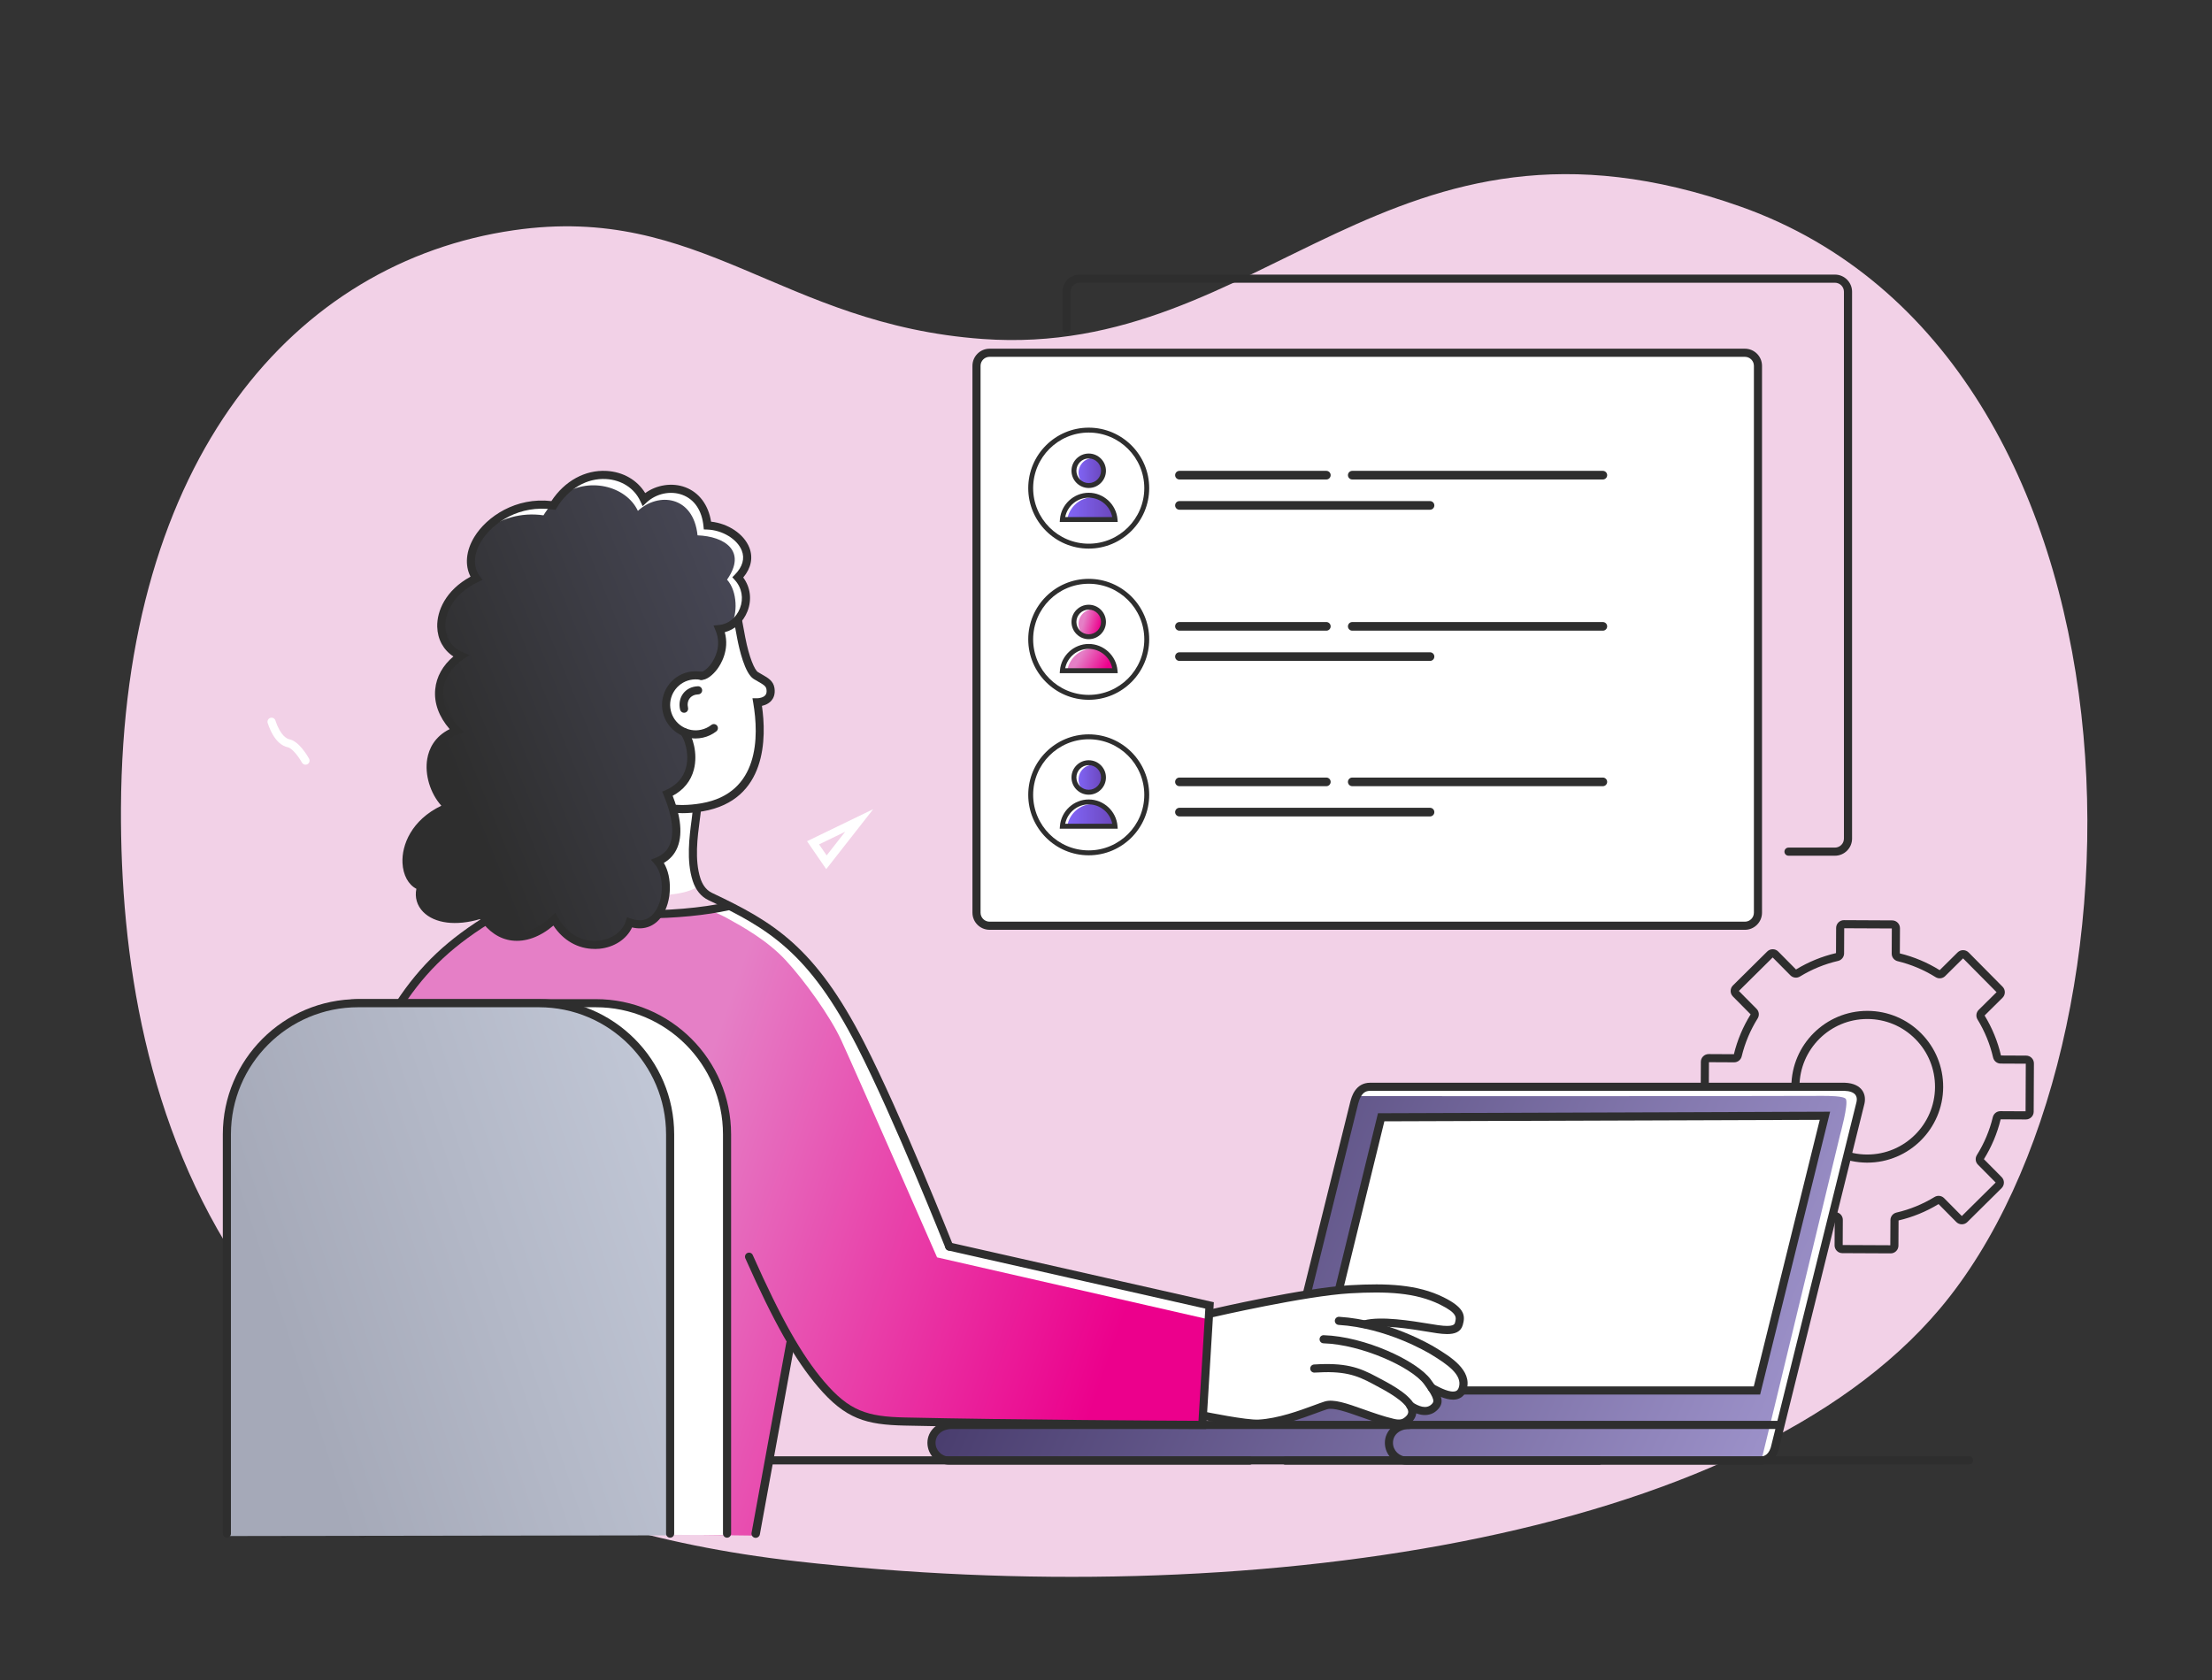 <svg xmlns="http://www.w3.org/2000/svg" width="512" height="389" viewBox="0 0 512 389" fill="none"><rect x="0" y="0" width="512" height="389" fill="#333333" stroke="none"/><g clip-path="url(#clip0_503_417)"><path d="M227.47 78.476C293.014 83.167 321.324 18.856 402.959 47.855C500.008 82.331 500.686 241.666 449 302.984C403.444 357.033 287.596 373.135 184.378 361.434C51.383 346.355 27.677 254.86 28 187.046C28.392 105.986 68.377 60.624 118.89 53.302C162.26 47.015 180.732 75.131 227.474 78.476H227.47Z" fill="#F2D1E7"></path><path d="M437.611 290.154H437.6L426.435 290.102C425.954 290.102 425.499 289.912 425.162 289.567C424.824 289.226 424.637 288.771 424.641 288.287L424.67 282.455C421.413 281.662 418.31 280.356 415.449 278.577L411.3 282.686C410.593 283.386 409.448 283.379 408.748 282.675L400.891 274.741C400.19 274.033 400.194 272.888 400.902 272.188L405.05 268.08C403.297 265.2 402.024 262.086 401.261 258.821L395.429 258.792C394.435 258.788 393.628 257.974 393.632 256.976L393.687 245.811C393.687 245.331 393.877 244.876 394.222 244.538C394.563 244.201 395.022 244.014 395.502 244.017L401.334 244.047C402.127 240.789 403.433 237.686 405.212 234.825L401.103 230.677C400.766 230.336 400.579 229.881 400.583 229.397C400.583 228.912 400.773 228.461 401.118 228.124L409.052 220.267C409.393 219.929 409.855 219.739 410.332 219.746C410.813 219.746 411.267 219.937 411.605 220.282L415.713 224.43C418.592 222.677 421.707 221.404 424.971 220.641L425 214.809C425.004 213.815 425.815 213.012 426.805 213.012H426.813L437.978 213.067C438.972 213.07 439.779 213.885 439.775 214.879L439.746 220.711C443.003 221.503 446.103 222.805 448.967 224.588L453.116 220.48C453.824 219.779 454.968 219.786 455.669 220.491L463.526 228.425C464.226 229.133 464.223 230.277 463.515 230.978L459.366 235.086C461.119 237.965 462.396 241.079 463.155 244.344L468.987 244.373C469.468 244.373 469.923 244.564 470.26 244.909C470.598 245.25 470.785 245.705 470.781 246.189L470.726 257.354C470.726 257.835 470.535 258.29 470.19 258.627C469.849 258.965 469.398 259.152 468.921 259.152H468.914L463.082 259.122C462.29 262.379 460.984 265.483 459.205 268.344L463.313 272.492C464.014 273.2 464.006 274.345 463.302 275.045L455.368 282.902C454.66 283.603 453.516 283.595 452.815 282.891L448.707 278.742C445.827 280.496 442.713 281.769 439.449 282.532L439.419 288.364C439.419 288.848 439.225 289.299 438.884 289.636C438.543 289.974 438.092 290.157 437.615 290.157L437.611 290.154ZM426.519 288.221L437.538 288.272L437.567 282.451C437.571 281.615 438.147 280.896 438.968 280.705C442.075 279.986 445.035 278.772 447.772 277.103C448.491 276.663 449.404 276.773 449.994 277.367L454.095 281.508L461.923 273.754L457.822 269.613C457.231 269.019 457.132 268.102 457.58 267.386C459.278 264.668 460.518 261.719 461.266 258.62C461.464 257.802 462.183 257.233 463.016 257.233H463.023L468.848 257.263L468.899 246.244L463.078 246.215C462.242 246.211 461.523 245.635 461.332 244.813C460.613 241.71 459.403 238.746 457.73 236.01C457.29 235.291 457.4 234.378 457.994 233.787L462.135 229.686L454.381 221.859L450.24 225.96C449.646 226.55 448.729 226.649 448.014 226.202C445.296 224.504 442.343 223.264 439.247 222.515C438.425 222.317 437.857 221.595 437.861 220.758L437.89 214.937L426.871 214.886L426.842 220.707C426.838 221.543 426.262 222.262 425.441 222.453C422.334 223.172 419.374 224.386 416.637 226.055C415.918 226.495 415.005 226.385 414.415 225.791L410.314 221.65L402.486 229.404L406.587 233.545C407.178 234.139 407.277 235.056 406.829 235.772C405.131 238.49 403.891 241.439 403.143 244.538C402.945 245.356 402.226 245.925 401.393 245.925H401.382L395.561 245.895L395.51 256.914L401.331 256.943C402.167 256.947 402.886 257.523 403.077 258.345C403.796 261.448 405.006 264.412 406.679 267.148C407.119 267.867 407.009 268.78 406.415 269.371L402.273 273.472L410.028 281.299L414.169 277.198C414.763 276.608 415.68 276.509 416.395 276.956C419.113 278.654 422.062 279.894 425.162 280.643C425.984 280.841 426.552 281.563 426.548 282.399L426.519 288.221Z" fill="#2E2E2E"></path><path d="M432.205 269.147H432.12C422.433 269.099 414.591 261.184 414.638 251.496C414.682 241.839 422.558 234.015 432.205 234.015H432.289C436.98 234.037 441.382 235.885 444.687 239.22C447.988 242.554 449.796 246.974 449.774 251.665C449.73 261.323 441.855 269.147 432.208 269.147H432.205ZM432.128 267.269C432.153 267.269 432.179 267.269 432.205 267.269C440.821 267.269 447.849 260.281 447.889 251.658C447.907 247.469 446.297 243.519 443.348 240.544C440.399 237.569 436.467 235.915 432.278 235.896C432.252 235.896 432.227 235.896 432.201 235.896C423.585 235.896 416.557 242.884 416.516 251.507C416.476 260.157 423.478 267.229 432.128 267.269Z" fill="#2E2E2E"></path><path d="M295.167 329.699H225.684C225.684 329.699 220.409 328.668 217.805 330.447C215.201 332.226 214.904 333.788 215.722 335.571C216.54 337.357 217.358 338.395 219.738 338.322C222.119 338.249 347.554 337.655 347.554 337.655L408.065 338.062C408.065 338.062 410.497 338.172 411.055 336.165C411.612 334.159 429.259 260.861 429.259 260.861C429.259 260.861 431.409 254.134 430.572 253.074C429.736 252.014 425.217 251.68 425.217 251.68L318.257 251.577C318.257 251.577 314.677 251.915 314.069 253.598C313.46 255.282 312.627 257.534 312.627 257.534L295.171 329.695L295.167 329.699Z" fill="url(#paint0_linear_503_417)"></path><path d="M429.945 252.637C429.109 251.577 424.399 252.149 424.399 252.149L317.44 252.047C317.44 252.047 314.432 252.333 313.46 253.675C314.263 253.47 314.832 253.749 314.832 253.749C314.832 253.749 395.136 253.8 421.78 253.697C423.178 253.69 426.89 253.697 427.267 254.446C427.88 255.649 425.921 262.691 425.921 262.691C425.921 262.691 408.274 335.989 407.717 337.996C407.662 338.194 407.585 338.366 407.497 338.524C408.131 338.491 409.786 338.245 410.233 336.631C410.791 334.625 428.437 261.327 428.437 261.327C428.437 261.327 430.781 253.694 429.945 252.634V252.637Z" fill="white"></path><path d="M407.287 339.07H297.54C297.023 339.07 296.601 338.649 296.601 338.131C296.601 337.614 297.023 337.192 297.54 337.192H407.287C408.325 337.192 409.584 336.859 410.082 334.251L410.093 334.203L429.725 255.065C429.864 254.405 429.776 253.848 429.453 253.437C429.013 252.876 428.125 252.56 426.893 252.524H317.172C316.119 252.524 315.051 252.887 314.362 255.528L295.919 329.886C295.794 330.388 295.285 330.696 294.782 330.572C294.279 330.447 293.971 329.937 294.096 329.435L312.543 255.065C312.829 253.965 313.694 250.646 317.172 250.646H426.919C429.23 250.712 430.374 251.566 430.931 252.274C431.606 253.132 431.823 254.24 431.559 255.484L411.927 334.628C411.216 338.3 409.015 339.07 407.291 339.07H407.287Z" fill="#2E2E2E"></path><path d="M289.236 339.07H219.731C216.936 339.07 214.665 336.796 214.665 334.005C214.665 331.214 217.046 328.939 220.329 328.925H411.854C412.375 328.925 412.793 329.347 412.793 329.864C412.793 330.381 412.371 330.803 411.854 330.803H220.332C218.102 330.814 216.543 332.131 216.543 334.005C216.543 335.762 217.974 337.192 219.731 337.192H289.236C289.753 337.192 290.175 337.614 290.175 338.131C290.175 338.649 289.753 339.07 289.236 339.07Z" fill="#2E2E2E"></path><path d="M370.134 339.07H325.612C322.817 339.07 320.546 336.796 320.546 334.005C320.546 331.214 322.927 328.939 326.21 328.925H326.213C326.73 328.925 327.149 329.343 327.152 329.86C327.152 330.377 326.738 330.803 326.217 330.806C323.983 330.817 322.424 332.134 322.424 334.009C322.424 335.766 323.855 337.196 325.612 337.196H370.134C370.655 337.196 371.073 337.618 371.073 338.135C371.073 338.652 370.651 339.074 370.134 339.074V339.07Z" fill="#2E2E2E"></path><path d="M304.202 321.893L319.695 258.645L422.411 258.293L406.675 321.893H304.202Z" fill="white"></path><path d="M407.409 322.832H303.002L318.954 257.71L423.61 257.354L407.409 322.836V322.832ZM305.397 320.954H405.938L421.208 259.24L320.433 259.584L305.397 320.954Z" fill="#2E2E2E"></path><path d="M455.764 339.008H178.014C177.497 339.008 177.075 338.586 177.075 338.069C177.075 337.552 177.497 337.13 178.014 337.13H455.764C456.281 337.13 456.703 337.552 456.703 338.069C456.703 338.586 456.281 339.008 455.764 339.008Z" fill="#2E2E2E"></path><path d="M70.714 177.028C70.384 177.028 70.065 176.852 69.892 176.544C69.14 175.187 67.622 173.184 66.602 172.982C65.487 172.762 63.404 171.743 61.962 167.374C61.801 166.883 62.068 166.351 62.56 166.186C63.051 166.024 63.583 166.292 63.745 166.784C64.963 170.474 66.518 171.049 66.965 171.137C69.195 171.578 71.165 174.956 71.536 175.631C71.785 176.086 71.624 176.654 71.169 176.907C71.026 176.988 70.868 177.025 70.714 177.025V177.028Z" fill="white"></path><path d="M191.241 201.201L186.803 194.738L202.117 187.321L191.245 201.201H191.241ZM189.587 195.475L191.34 198.024L195.632 192.544L189.587 195.471V195.475Z" fill="white"></path><path d="M124.403 207.667L122.759 207.326C122.759 207.326 115.177 211.849 113.024 212.825C110.871 213.8 103.44 219.368 100.509 222.512C97.578 225.659 93.316 231.403 91.952 235.071C90.591 238.739 162.953 355.349 162.953 355.349L174.691 355.488L183.322 311.769C183.322 311.769 190.064 322.847 194.7 325.788C199.333 328.727 204.442 328.609 206.251 328.69C208.059 328.767 226.41 329.39 226.41 329.39L278.305 329.589L279.497 302.097L219.489 288.004C219.489 288.004 200.811 243.353 197.378 238.35C193.948 233.347 188.42 224.731 184.151 220.117C179.878 215.506 170.289 210.198 170.289 210.198L167.737 209.725C167.737 209.725 159.403 211.497 153.314 211.574C147.225 211.651 143.007 211.412 138.253 210.943C133.499 210.473 129.347 209.391 127.81 209.164C126.273 208.936 124.406 207.667 124.406 207.667H124.403Z" fill="url(#paint1_linear_503_417)"></path><path d="M164.681 210.837C164.681 210.837 167.212 211.952 168.019 212.395C171.988 214.582 177.607 217.699 181.88 222.314C186.154 226.924 192.173 235.273 194.708 240.786C198.585 249.222 216.899 291.078 216.899 291.078L279.23 305.314L279.325 302.093L219.316 288.001C219.316 288.001 200.639 243.35 197.205 238.347C193.772 233.343 188.248 224.727 183.979 220.113C179.705 215.502 170.117 210.195 170.117 210.195L167.564 209.721L164.685 210.837H164.681Z" fill="white"></path><path d="M83.886 356.009C83.86 356.009 83.831 356.009 83.805 356.009C83.266 355.965 82.866 355.492 82.91 354.957C82.958 354.351 87.851 294.211 90.173 273.175C90.231 272.639 90.719 272.25 91.251 272.309C91.787 272.368 92.175 272.852 92.117 273.387C89.799 294.398 84.909 354.509 84.858 355.114C84.817 355.624 84.388 356.013 83.886 356.013V356.009Z" fill="#2E2E2E"></path><path d="M174.919 356.009C174.86 356.009 174.801 356.006 174.743 355.995C174.211 355.899 173.859 355.389 173.958 354.858L181.987 310.889C182.082 310.357 182.599 310.005 183.124 310.104C183.656 310.199 184.008 310.709 183.909 311.241L175.88 355.21C175.795 355.683 175.381 356.013 174.919 356.013V356.009Z" fill="#2E2E2E"></path><path d="M77.353 326.207C74.734 326.207 72.361 325.697 70.252 324.677C65.784 322.52 63.627 318.632 62.6 315.749C59.534 307.129 64.573 288.694 78.464 257.721C85.111 242.899 89.886 233.453 96.067 225.985C102.189 218.587 109.602 213.092 122.514 206.395C122.976 206.156 123.541 206.336 123.779 206.794C124.017 207.253 123.838 207.821 123.379 208.06C99.189 220.615 93.239 229.375 80.181 258.491C71.572 277.682 60.568 304.433 64.372 315.118C65.81 319.16 70.794 327.986 86.009 322.667C86.501 322.495 87.037 322.755 87.205 323.243C87.378 323.734 87.117 324.27 86.629 324.439C83.266 325.612 80.17 326.203 77.353 326.203V326.207Z" fill="#2E2E2E"></path><path d="M148.854 212.608C139.21 212.608 129.105 211.383 122.583 208.17C122.118 207.942 121.927 207.378 122.154 206.912C122.382 206.446 122.947 206.255 123.412 206.483C134.655 212.018 157.074 211.416 168.272 208.885C168.778 208.771 169.281 209.087 169.395 209.593C169.508 210.099 169.193 210.602 168.687 210.715C163.654 211.852 156.395 212.604 148.85 212.604L148.854 212.608Z" fill="#2E2E2E"></path><path d="M280.598 304.54C280.598 304.54 292.783 301.011 301.15 300.079C302.819 299.892 315.319 295.813 332.236 300.49C333.414 300.817 338.325 303.546 338.171 306.018C337.856 311.153 316.621 303.579 317.447 306.873C323.066 308.527 329.104 310.508 331.15 312.195C333.197 313.882 334.617 314.751 336.572 316.472C338.189 317.895 339.616 321.504 338.131 322.363C336.645 323.221 334.815 323.569 332.317 322.418C334.415 327.289 327.688 326.614 326.338 325.7C327.24 326.808 327.31 327.942 326.228 329.06C324.981 330.348 321.991 329.816 320.854 329.347C317.891 328.132 311.35 325.414 308.214 325.312C305.078 325.209 300.944 327.619 297.922 328.074C294.896 328.532 292.768 329.534 290.036 329.306C287.303 329.079 278.797 327.351 278.892 327.124C278.991 326.896 280.598 304.54 280.598 304.54Z" fill="white"></path><path d="M334.962 308.835C334.224 308.835 333.425 308.751 332.618 308.637C332.071 308.56 331.371 308.442 330.564 308.31C326.544 307.65 319.816 306.546 316.225 307.467C315.723 307.595 315.209 307.294 315.081 306.792C314.953 306.289 315.253 305.776 315.756 305.647C319.728 304.628 326.698 305.772 330.864 306.454C331.657 306.583 332.343 306.696 332.878 306.773C336.48 307.287 336.686 306.535 336.774 306.216C337.111 304.991 337.379 304.022 333.34 302.016C327.64 299.184 320.887 298.924 312.502 299.401C302.162 299.988 281.064 304.851 280.851 304.899C280.345 305.016 279.842 304.701 279.725 304.195C279.608 303.689 279.923 303.186 280.429 303.069C281.302 302.867 301.898 298.124 312.396 297.526C321.078 297.031 328.106 297.321 334.177 300.336C339.198 302.83 339.143 304.701 338.586 306.718C338.131 308.365 336.708 308.835 334.958 308.835H334.962Z" fill="#2E2E2E"></path><path d="M291.011 330.52C287.651 330.52 279.032 328.763 278.65 328.686C278.14 328.583 277.814 328.085 277.917 327.578C278.019 327.069 278.518 326.742 279.024 326.845C279.12 326.863 288.565 328.796 291.312 328.631C295.831 328.382 300.79 326.555 304.073 325.345C305.06 324.982 305.915 324.666 306.589 324.453C308.677 323.797 311.739 324.886 315.62 326.262C317.795 327.032 320.26 327.909 322.663 328.47C324.152 328.818 324.706 328.495 325.19 328.099C325.935 327.49 325.982 327.025 325.953 326.727C325.74 324.6 320.55 321.853 318.595 320.822C318.309 320.672 318.052 320.536 317.843 320.418C313.83 318.229 310.921 317.326 304.271 317.752C303.758 317.785 303.307 317.392 303.274 316.875C303.241 316.358 303.633 315.91 304.15 315.877C311.219 315.426 314.487 316.45 318.742 318.772C318.947 318.882 319.193 319.014 319.472 319.16C322.281 320.646 327.508 323.408 327.82 326.54C327.897 327.314 327.71 328.466 326.378 329.556C325.571 330.212 324.449 330.817 322.234 330.3C319.728 329.713 317.212 328.818 314.993 328.033C311.725 326.874 308.644 325.781 307.154 326.247C306.523 326.445 305.687 326.753 304.722 327.109C301.337 328.356 296.22 330.241 291.419 330.509C291.294 330.517 291.158 330.52 291.011 330.52Z" fill="#2E2E2E"></path><path d="M329.808 327.578C328.781 327.578 327.49 327.234 325.931 326.207C325.498 325.921 325.377 325.337 325.663 324.905C325.949 324.472 326.532 324.351 326.965 324.637C328.275 325.502 330.094 326.287 331.312 325.128C331.902 324.567 332.368 324.123 329.632 320.43C326.708 316.486 315.158 311.245 306.344 310.973C305.826 310.959 305.419 310.526 305.434 310.005C305.449 309.488 305.87 309.07 306.402 309.095C315.862 309.389 327.912 314.957 331.139 319.311C334.03 323.21 334.36 324.816 332.61 326.485C332.163 326.911 331.238 327.575 329.812 327.575L329.808 327.578Z" fill="#2E2E2E"></path><path d="M336.326 324.017C334.503 324.017 332.475 322.935 331.385 322.352C331.217 322.26 331.081 322.187 330.982 322.143C330.512 321.919 330.318 321.358 330.542 320.888C330.765 320.419 331.327 320.224 331.796 320.448C331.91 320.503 332.071 320.587 332.273 320.694C333.223 321.2 335.743 322.55 336.994 322.025C337.203 321.937 337.504 321.75 337.687 321.119C338.527 318.265 334.98 315.823 331.279 313.57C330.245 312.939 320.869 307.401 309.847 306.711C309.33 306.678 308.937 306.231 308.966 305.713C308.999 305.196 309.458 304.811 309.964 304.833C321.434 305.556 331.18 311.311 332.255 311.964C335.659 314.036 340.801 317.169 339.488 321.647C339.11 322.935 338.318 323.507 337.72 323.756C337.283 323.94 336.814 324.017 336.33 324.017H336.326Z" fill="#2E2E2E"></path><path d="M279.171 330.803H278.283C277.88 330.799 237.484 330.641 209.413 330.018C200.481 329.82 195.716 328.529 189.338 321.042C183.993 314.773 179.122 306.157 172.52 291.302C172.311 290.829 172.52 290.271 172.996 290.062C173.47 289.853 174.027 290.062 174.236 290.539C180.762 305.218 185.552 313.702 190.768 319.824C196.593 326.661 200.73 327.949 209.457 328.14C235.195 328.708 271.307 328.888 277.407 328.917L278.988 302.94L219.514 289.49C219.008 289.376 218.689 288.874 218.806 288.367C218.92 287.861 219.423 287.542 219.929 287.659L280.961 301.462L279.175 330.806L279.171 330.803Z" fill="#2E2E2E"></path><path d="M129.266 203.321C129.329 203.108 130.616 199.495 130.756 196.146C130.895 192.797 131.141 188.869 131.141 188.869C131.141 188.869 139.423 189.738 144.485 187.108C149.547 184.478 152.129 182.692 153.384 181.236C154.638 179.779 157.932 171.332 157.91 169.652C155.331 167.723 154.796 166.78 154.418 164.194C154.04 161.608 154.084 160.277 155.984 158.538C157.881 156.799 159.021 156.631 159.021 156.631L161.307 155.772C161.307 155.772 164.157 148.803 165.338 147.703C166.515 146.602 170.33 142.373 170.33 142.373C170.33 142.373 171.298 151.719 172.949 154.122C174.603 156.524 176.918 157.063 177.574 158.035C178.231 159.007 178.546 160.354 178.113 161.161C177.681 161.967 175.681 162.664 175.681 162.664C175.681 162.664 175.938 169.597 175.795 172.106C175.652 174.618 174.247 180.865 170.964 183.312C167.685 185.758 164.953 186.334 164.953 186.334L160.217 187.592C160.217 187.592 160.925 194.939 160.815 198.552C160.705 202.165 161.068 205.489 161.068 205.489C161.068 205.489 158.497 207.381 151.267 207.183C144.037 206.981 140.938 207.198 136.58 206.061C132.223 204.924 129.259 203.317 129.259 203.317L129.266 203.321Z" fill="white"></path><path d="M157.881 188.242C153.967 188.242 151.939 187.28 151.828 187.225C151.363 186.998 151.168 186.437 151.396 185.967C151.623 185.502 152.184 185.307 152.654 185.535C152.683 185.546 155.962 187.053 162.356 185.956C175.832 183.638 175.66 170.419 174.354 162.745L174.167 161.645H175.282C175.63 161.645 176.654 161.516 177.141 160.944C177.417 160.621 177.505 160.167 177.406 159.554C177.292 158.842 176.716 158.483 175.524 157.808C175.197 157.621 174.823 157.412 174.442 157.173C172.391 155.89 171.115 150.274 170.66 147.919C170.099 145.021 169.321 140.763 169.314 140.722C169.222 140.212 169.56 139.721 170.07 139.629C170.579 139.538 171.071 139.875 171.163 140.385C171.17 140.429 171.948 144.676 172.505 147.567C173.396 152.185 174.655 155.094 175.44 155.585C175.788 155.802 176.125 155.996 176.452 156.179C177.765 156.924 179.001 157.628 179.262 159.264C179.493 160.728 179.012 161.656 178.565 162.177C177.934 162.914 177.053 163.251 176.36 163.405C177.406 170.587 177.615 185.245 162.675 187.816C160.848 188.131 159.249 188.249 157.881 188.249V188.242Z" fill="#2E2E2E"></path><path d="M158.332 165.005C157.906 165.005 157.521 164.711 157.418 164.278C157.099 162.917 157.363 161.546 158.145 160.526C158.926 159.506 160.136 158.916 161.552 158.868C161.563 158.868 161.574 158.868 161.585 158.868C162.088 158.868 162.506 159.268 162.524 159.778C162.543 160.295 162.136 160.731 161.618 160.746C160.778 160.775 160.074 161.102 159.641 161.667C159.197 162.25 159.058 163.024 159.252 163.849C159.37 164.355 159.058 164.862 158.552 164.979C158.479 164.997 158.409 165.005 158.335 165.005H158.332Z" fill="#2E2E2E"></path><path d="M137.409 232.236H96.555C79.506 232.236 65.685 246.057 65.685 263.106V341.693C65.685 349.058 71.657 355.03 79.022 355.03L168.28 355.367V263.106C168.28 246.057 154.458 232.236 137.409 232.236Z" fill="white"></path><path d="M168.283 355.973C167.766 355.973 167.344 355.551 167.344 355.034V262.6C167.344 246.376 154.147 233.175 137.919 233.175H83.218C74.07 233.175 66.624 240.617 66.624 249.769V355.034C66.624 355.551 66.202 355.973 65.685 355.973C65.168 355.973 64.746 355.551 64.746 355.034V249.769C64.746 239.583 73.032 231.297 83.218 231.297H137.919C155.181 231.297 169.222 245.338 169.222 262.6V355.034C169.222 355.551 168.8 355.973 168.283 355.973Z" fill="#2E2E2E"></path><path d="M123.398 232.236H84.227C66.712 232.236 52.513 246.435 52.513 263.949L52.367 355.588L155.111 355.433V263.949C155.111 246.435 140.912 232.236 123.398 232.236Z" fill="url(#paint2_linear_503_417)"></path><path d="M155.111 355.973C154.594 355.973 154.172 355.551 154.172 355.034V262.6C154.172 246.376 140.971 233.175 124.748 233.175H82.877C66.653 233.175 53.452 246.376 53.452 262.6V355.034C53.452 355.551 53.03 355.973 52.513 355.973C51.996 355.973 51.574 355.551 51.574 355.034V262.6C51.574 245.338 65.615 231.297 82.877 231.297H124.748C142.009 231.297 156.05 245.338 156.05 262.6V355.034C156.05 355.551 155.629 355.973 155.111 355.973Z" fill="#2E2E2E"></path><path d="M219.716 289.508C219.342 289.508 218.99 289.284 218.843 288.914C218.726 288.617 206.911 258.866 198.346 242.18C187.25 220.564 177.963 214.992 163.981 208.383C162.282 207.579 161.02 206.031 160.335 203.911C158.827 199.249 159.564 193.703 160.1 189.654C160.225 188.715 160.331 187.904 160.397 187.218C160.445 186.701 160.899 186.327 161.42 186.371C161.937 186.419 162.315 186.877 162.268 187.394C162.202 188.117 162.092 188.946 161.963 189.903C161.45 193.777 160.745 199.077 162.121 203.335C162.484 204.461 163.243 205.958 164.78 206.688C179.118 213.466 188.648 219.181 200.015 241.325C208.624 258.095 220.468 287.927 220.585 288.228C220.776 288.709 220.541 289.255 220.057 289.446C219.944 289.49 219.826 289.512 219.712 289.512L219.716 289.508Z" fill="#2E2E2E"></path><path d="M158.222 169.729C160.056 171.149 162.356 180.744 154.653 184.126C157.587 191.121 157.657 197.188 152.239 199.389C156.168 203.867 153.949 216.441 145.74 213.536C143.81 219.662 133.034 221.499 128.317 212.803C122.892 217.989 115.897 218.814 111.495 211.662C101.749 214.871 95.697 210.418 97.505 205.202C92.396 203.71 91.933 191.605 103.811 186.818C99.156 182.879 96.83 172.399 105.678 169.124C99.468 162.914 100.883 155.761 106.701 151.833C99.963 149.034 100.333 138.628 110.255 133.874C105.399 127.154 115.427 115.127 128.107 117.012C134.02 107.343 145.659 108.286 149.067 115.596C153.795 111.195 162.822 112.453 163.764 121.649C169.996 121.872 176.408 127.943 170.8 133.654C174.845 138.129 171.801 145.15 166.515 145.619C168.874 151.33 164.439 156.513 162.624 156.326C157.202 156.168 154.275 159.216 153.791 162.279C153.791 167.781 158.218 169.722 158.218 169.722L158.222 169.729Z" fill="url(#paint3_linear_503_417)"></path><path d="M125.8 119.294C126.354 118.384 126.963 117.57 127.609 116.847C121.182 116.147 115.508 118.982 112.218 122.797C115.695 120.141 120.518 118.509 125.804 119.297L125.8 119.294Z" fill="white"></path><path d="M163.973 121.572C163.03 112.376 154.003 111.118 149.275 115.519C146.147 108.814 136.096 107.472 129.89 114.764C136.012 110.256 144.918 112.413 147.65 118.27C152.379 113.869 160.514 114.734 161.457 123.93C167.689 124.154 172.952 127.539 168.283 134.186C170.722 136.882 170.788 142.256 169.138 144.812C172.82 142.817 174.387 137.311 171.008 133.581C176.617 127.87 170.205 121.795 163.973 121.575V121.572Z" fill="white"></path><path d="M137.63 219.676C133.8 219.676 130.352 217.718 128.096 214.266C124.997 216.907 121.604 218.128 118.439 217.725C115.57 217.355 113.043 215.649 111.092 212.773C105.586 214.409 100.597 213.793 97.956 211.108C96.519 209.648 95.965 207.737 96.376 205.756C94.508 204.781 93.302 202.576 93.162 199.766C92.957 195.64 95.231 189.848 102.156 186.518C99.6 183.678 98.254 179.325 98.899 175.631C99.284 173.434 100.513 170.569 104.078 168.79C101.584 165.911 100.432 162.745 100.737 159.569C101.012 156.678 102.494 154.03 104.948 151.972C102.651 150.487 101.28 148.011 101.203 145.091C101.107 141.493 103.11 136.651 108.916 133.496C107.545 130.855 107.845 127.503 109.786 124.308C112.661 119.58 119.429 115.042 127.627 116C130.693 111.338 135.433 108.737 140.395 109.016C144.232 109.232 147.497 111.125 149.345 114.147C152.016 112.218 155.603 111.668 158.622 112.801C161.828 114.004 163.97 116.884 164.59 120.765C168.544 121.183 172.182 123.604 173.43 126.732C174.361 129.065 173.862 131.508 172.032 133.687C173.697 135.943 174.071 138.811 173.011 141.515C172.05 143.972 170.092 145.747 167.755 146.356C168.922 150.527 166.765 153.898 166.024 154.892C165.055 156.19 163.544 157.529 162.202 157.39C161.685 157.338 161.31 156.876 161.362 156.359C161.413 155.846 161.875 155.471 162.392 155.519C162.631 155.537 163.662 154.991 164.656 153.579C165.437 152.467 167.095 149.507 165.642 145.982L165.154 144.801L166.427 144.687C168.555 144.497 170.407 143.022 171.265 140.832C172.164 138.536 171.728 136.09 170.099 134.289L169.505 133.632L170.125 133.001C171.885 131.207 172.424 129.285 171.687 127.433C170.634 124.799 167.216 122.716 163.728 122.591L162.91 122.562L162.825 121.748C162.458 118.157 160.731 115.604 157.965 114.566C155.232 113.539 151.913 114.232 149.701 116.29L148.755 117.17L148.208 116C146.811 113.007 143.851 111.099 140.289 110.898C135.84 110.641 131.585 113.117 128.9 117.507L128.577 118.039L127.961 117.948C120.335 116.814 114.026 120.959 111.392 125.295C109.595 128.251 109.456 131.178 111.011 133.328L111.671 134.241L110.655 134.729C104.94 137.469 102.996 141.856 103.081 145.051C103.154 147.754 104.64 149.969 107.057 150.971L108.667 151.642L107.222 152.618C104.511 154.448 102.872 156.983 102.607 159.756C102.321 162.73 103.612 165.742 106.338 168.467L107.376 169.505L106 170.015C103.059 171.104 101.243 173.162 100.748 175.968C100.135 179.464 101.709 183.825 104.412 186.11L105.601 187.115L104.155 187.699C97.127 190.53 94.853 195.926 95.037 199.682C95.154 202.044 96.221 203.86 97.762 204.307L98.708 204.586L98.385 205.518C97.832 207.121 98.154 208.639 99.291 209.798C101.052 211.588 105.102 212.784 111.194 210.778L111.899 210.547L112.287 211.178C114.004 213.965 116.15 215.543 118.67 215.869C121.556 216.243 124.748 214.915 127.656 212.131L128.544 211.28L129.131 212.362C131.167 216.115 134.681 218.139 138.536 217.762C141.591 217.468 144.063 215.7 144.834 213.261L145.127 212.333L146.044 212.656C148.447 213.503 150.339 212.935 151.678 210.961C153.758 207.891 153.681 202.47 151.528 200.016L150.658 199.022L151.884 198.527C153.42 197.903 154.455 196.909 155.045 195.486C156.12 192.9 155.618 188.861 153.63 184.119L153.274 183.268L154.121 182.897C156.612 181.804 158.182 180.043 158.794 177.663C159.619 174.45 158.431 171.123 157.613 170.059C157.298 169.648 157.375 169.058 157.785 168.742C158.196 168.427 158.787 168.504 159.102 168.915C160.309 170.485 161.574 174.384 160.613 178.132C159.931 180.784 158.244 182.875 155.698 184.221C157.111 187.831 158.292 192.581 156.784 196.212C156.149 197.742 155.097 198.93 153.655 199.759C155.636 203.064 155.533 208.643 153.244 212.021C151.612 214.427 149.118 215.377 146.305 214.695C145.054 217.402 142.182 219.306 138.73 219.64C138.363 219.676 137.996 219.691 137.633 219.691L137.63 219.676Z" fill="#2E2E2E"></path><path d="M161.002 170.954C159.542 170.954 158.112 170.54 156.846 169.74C155.093 168.625 153.875 166.897 153.424 164.869C152.489 160.684 155.133 156.517 159.322 155.581C160.371 155.347 161.435 155.332 162.48 155.53C162.99 155.629 163.324 156.121 163.225 156.63C163.126 157.14 162.634 157.474 162.124 157.375C161.332 157.225 160.525 157.236 159.729 157.412C156.556 158.12 154.55 161.282 155.258 164.454C155.603 165.991 156.523 167.304 157.855 168.148C159.186 168.992 160.764 169.27 162.304 168.926C163.17 168.731 163.958 168.361 164.652 167.818C165.063 167.499 165.649 167.572 165.972 167.979C166.291 168.386 166.218 168.977 165.811 169.3C164.897 170.015 163.856 170.507 162.715 170.76C162.146 170.888 161.574 170.95 161.006 170.95L161.002 170.954Z" fill="#2E2E2E"></path><path d="M424.718 198.094H413.974C413.457 198.094 413.035 197.672 413.035 197.155C413.035 196.638 413.457 196.216 413.974 196.216H424.718C425.87 196.216 426.805 195.28 426.805 194.129V67.538C426.805 66.386 425.87 65.451 424.718 65.451H249.889C248.737 65.451 247.802 66.386 247.802 67.538V76.11C247.802 76.631 247.38 77.049 246.863 77.049C246.346 77.049 245.924 76.627 245.924 76.11V67.538C245.924 65.352 247.703 63.569 249.893 63.569H424.722C426.908 63.569 428.69 65.348 428.69 67.538V194.129C428.69 196.315 426.911 198.097 424.722 198.097L424.718 198.094Z" fill="#2E2E2E"></path><path d="M403.876 81.664H229.048C227.376 81.664 226.021 83.018 226.021 84.69V211.28C226.021 212.952 227.376 214.306 229.048 214.306H403.876C405.548 214.306 406.902 212.952 406.902 211.28V84.69C406.902 83.018 405.548 81.664 403.876 81.664Z" fill="white"></path><path d="M310.378 151.965C308.647 150.806 303.35 150.974 303.281 154.76C305.9 154.859 309.957 152.992 310.378 151.965Z" fill="white"></path><path d="M403.88 215.245H229.051C226.865 215.245 225.086 213.466 225.086 211.277V84.69C225.086 82.504 226.865 80.721 229.051 80.721H403.88C406.066 80.721 407.845 82.5 407.845 84.69V211.28C407.845 213.466 406.066 215.249 403.88 215.249V215.245ZM229.051 82.603C227.9 82.603 226.964 83.538 226.964 84.69V211.28C226.964 212.432 227.9 213.367 229.051 213.367H403.88C405.032 213.367 405.967 212.432 405.967 211.28V84.69C405.967 83.538 405.032 82.603 403.88 82.603H229.051Z" fill="#2E2E2E"></path><path d="M290.245 105.055C294.254 98.195 303.16 95.939 314.259 96.2C318.65 96.303 325.007 97.297 330.267 100.367C324.702 96.259 317.23 95.004 312.268 94.887C301.168 94.626 292.259 96.882 288.253 103.741C283.536 111.811 285.792 119.356 285.792 119.356C286.36 119.173 286.903 119 287.424 118.824C287.057 116.099 286.94 110.707 290.245 105.051V105.055Z" fill="white"></path><g clip-path="url(#clip1_503_417)"><path d="M252 126.431C259.418 126.431 265.431 120.418 265.431 113C265.431 105.582 259.418 99.569 252 99.569C244.582 99.569 238.569 105.582 238.569 113C238.569 120.418 244.582 126.431 252 126.431Z" fill="white"></path><path d="M252 127C244.281 127 238 120.719 238 113C238 105.281 244.281 99 252 99C259.719 99 266 105.279 266 113C266 120.721 259.719 127 252 127ZM252 100.138C244.908 100.138 239.138 105.908 239.138 113C239.138 120.092 244.908 125.862 252 125.862C259.092 125.862 264.862 120.092 264.862 113C264.862 105.908 259.092 100.138 252 100.138Z" fill="#2E2E2E"></path><path d="M252 112.399C253.888 112.399 255.419 110.868 255.419 108.98C255.419 107.092 253.888 105.561 252 105.561C250.112 105.561 248.581 107.092 248.581 108.98C248.581 110.868 250.112 112.399 252 112.399Z" fill="url(#paint4_linear_503_417)"></path><path d="M252 114.643C255.188 114.643 257.841 117.09 258.095 120.267H245.905C246.16 117.09 248.812 114.643 252 114.643Z" fill="url(#paint5_linear_503_417)"></path><path d="M252.203 105.73C252.749 105.73 253.264 105.861 253.722 106.09C253.508 106.049 253.29 106.026 253.063 106.026C251.174 106.026 249.645 107.557 249.645 109.444C249.645 110.786 250.419 111.945 251.544 112.506C249.972 112.2 248.782 110.814 248.782 109.151C248.782 107.262 250.314 105.733 252.201 105.733L252.203 105.73Z" fill="white"></path><path d="M253.063 115.109C249.976 115.109 247.39 117.407 246.998 120.439H246.106C246.361 117.262 249.013 114.814 252.201 114.814C253.052 114.814 253.865 114.99 254.604 115.306C254.109 115.178 253.594 115.107 253.061 115.107L253.063 115.109Z" fill="white"></path><path d="M252 112.968C249.801 112.968 248.012 111.179 248.012 108.98C248.012 106.781 249.801 104.992 252 104.992C254.199 104.992 255.988 106.781 255.988 108.98C255.988 111.179 254.199 112.968 252 112.968ZM252 106.128C250.428 106.128 249.148 107.408 249.148 108.98C249.148 110.553 250.428 111.832 252 111.832C253.572 111.832 254.852 110.553 254.852 108.98C254.852 107.408 253.572 106.128 252 106.128Z" fill="#2E2E2E"></path><path d="M258.711 120.837H245.289L245.338 120.223C245.616 116.776 248.541 114.074 252 114.074C255.459 114.074 258.384 116.774 258.662 120.223L258.711 120.837ZM246.555 119.698H257.443C256.942 117.138 254.659 115.212 252 115.212C249.341 115.212 247.058 117.138 246.557 119.698H246.555Z" fill="#2E2E2E"></path></g><path d="M273 110H307" stroke="#2E2E2E" stroke-width="2" stroke-linecap="round"></path><path d="M313 110H371" stroke="#2E2E2E" stroke-width="2" stroke-linecap="round"></path><path d="M273 117H331" stroke="#2E2E2E" stroke-width="2" stroke-linecap="round"></path><g clip-path="url(#clip2_503_417)"><path d="M252 161.431C259.418 161.431 265.431 155.418 265.431 148C265.431 140.582 259.418 134.569 252 134.569C244.582 134.569 238.569 140.582 238.569 148C238.569 155.418 244.582 161.431 252 161.431Z" fill="white"></path><path d="M252 162C244.281 162 238 155.719 238 148C238 140.281 244.281 134 252 134C259.719 134 266 140.279 266 148C266 155.721 259.719 162 252 162ZM252 135.138C244.908 135.138 239.138 140.908 239.138 148C239.138 155.092 244.908 160.862 252 160.862C259.092 160.862 264.862 155.092 264.862 148C264.862 140.908 259.092 135.138 252 135.138Z" fill="#2E2E2E"></path><path d="M252 147.399C253.888 147.399 255.419 145.868 255.419 143.98C255.419 142.092 253.888 140.561 252 140.561C250.112 140.561 248.581 142.092 248.581 143.98C248.581 145.868 250.112 147.399 252 147.399Z" fill="url(#paint6_linear_503_417)"></path><path d="M252 149.643C255.188 149.643 257.841 152.09 258.095 155.267H245.905C246.16 152.09 248.812 149.643 252 149.643Z" fill="url(#paint7_linear_503_417)"></path><path d="M252.203 140.73C252.749 140.73 253.264 140.861 253.722 141.09C253.508 141.049 253.29 141.026 253.063 141.026C251.174 141.026 249.645 142.557 249.645 144.444C249.645 145.786 250.419 146.945 251.544 147.506C249.972 147.2 248.782 145.814 248.782 144.151C248.782 142.262 250.314 140.733 252.201 140.733L252.203 140.73Z" fill="white"></path><path d="M253.063 150.109C249.976 150.109 247.39 152.407 246.998 155.439H246.106C246.361 152.262 249.013 149.814 252.201 149.814C253.052 149.814 253.865 149.99 254.604 150.306C254.109 150.178 253.594 150.107 253.061 150.107L253.063 150.109Z" fill="white"></path><path d="M252 147.968C249.801 147.968 248.012 146.179 248.012 143.98C248.012 141.781 249.801 139.992 252 139.992C254.199 139.992 255.988 141.781 255.988 143.98C255.988 146.179 254.199 147.968 252 147.968ZM252 141.128C250.428 141.128 249.148 142.408 249.148 143.98C249.148 145.553 250.428 146.832 252 146.832C253.572 146.832 254.852 145.553 254.852 143.98C254.852 142.408 253.572 141.128 252 141.128Z" fill="#2E2E2E"></path><path d="M258.711 155.837H245.289L245.338 155.223C245.616 151.776 248.541 149.074 252 149.074C255.459 149.074 258.384 151.774 258.662 155.223L258.711 155.837ZM246.555 154.698H257.443C256.942 152.138 254.659 150.212 252 150.212C249.341 150.212 247.058 152.138 246.557 154.698H246.555Z" fill="#2E2E2E"></path></g><path d="M273 145H307" stroke="#2E2E2E" stroke-width="2" stroke-linecap="round"></path><path d="M313 145H371" stroke="#2E2E2E" stroke-width="2" stroke-linecap="round"></path><path d="M273 152H331" stroke="#2E2E2E" stroke-width="2" stroke-linecap="round"></path><g clip-path="url(#clip3_503_417)"><path d="M252 197.431C259.418 197.431 265.431 191.418 265.431 184C265.431 176.582 259.418 170.569 252 170.569C244.582 170.569 238.569 176.582 238.569 184C238.569 191.418 244.582 197.431 252 197.431Z" fill="white"></path><path d="M252 198C244.281 198 238 191.719 238 184C238 176.281 244.281 170 252 170C259.719 170 266 176.279 266 184C266 191.721 259.719 198 252 198ZM252 171.138C244.908 171.138 239.138 176.908 239.138 184C239.138 191.092 244.908 196.862 252 196.862C259.092 196.862 264.862 191.092 264.862 184C264.862 176.908 259.092 171.138 252 171.138Z" fill="#2E2E2E"></path><path d="M252 183.399C253.888 183.399 255.419 181.868 255.419 179.98C255.419 178.092 253.888 176.561 252 176.561C250.112 176.561 248.581 178.092 248.581 179.98C248.581 181.868 250.112 183.399 252 183.399Z" fill="url(#paint8_linear_503_417)"></path><path d="M252 185.643C255.188 185.643 257.841 188.09 258.095 191.267H245.905C246.16 188.09 248.812 185.643 252 185.643Z" fill="url(#paint9_linear_503_417)"></path><path d="M252.203 176.73C252.749 176.73 253.264 176.861 253.722 177.09C253.508 177.049 253.29 177.026 253.063 177.026C251.174 177.026 249.645 178.557 249.645 180.444C249.645 181.786 250.419 182.945 251.544 183.506C249.972 183.2 248.782 181.814 248.782 180.151C248.782 178.262 250.314 176.733 252.201 176.733L252.203 176.73Z" fill="white"></path><path d="M253.063 186.109C249.976 186.109 247.39 188.407 246.998 191.439H246.106C246.361 188.262 249.013 185.814 252.201 185.814C253.052 185.814 253.865 185.99 254.604 186.306C254.109 186.178 253.594 186.107 253.061 186.107L253.063 186.109Z" fill="white"></path><path d="M252 183.968C249.801 183.968 248.012 182.179 248.012 179.98C248.012 177.781 249.801 175.992 252 175.992C254.199 175.992 255.988 177.781 255.988 179.98C255.988 182.179 254.199 183.968 252 183.968ZM252 177.128C250.428 177.128 249.148 178.408 249.148 179.98C249.148 181.553 250.428 182.832 252 182.832C253.572 182.832 254.852 181.553 254.852 179.98C254.852 178.408 253.572 177.128 252 177.128Z" fill="#2E2E2E"></path><path d="M258.711 191.837H245.289L245.338 191.223C245.616 187.776 248.541 185.074 252 185.074C255.459 185.074 258.384 187.774 258.662 191.223L258.711 191.837ZM246.555 190.698H257.443C256.942 188.138 254.659 186.212 252 186.212C249.341 186.212 247.058 188.138 246.557 190.698H246.555Z" fill="#2E2E2E"></path></g><path d="M273 181H307" stroke="#2E2E2E" stroke-width="2" stroke-linecap="round"></path><path d="M313 181H371" stroke="#2E2E2E" stroke-width="2" stroke-linecap="round"></path><path d="M273 188H331" stroke="#2E2E2E" stroke-width="2" stroke-linecap="round"></path></g><defs><linearGradient id="paint0_linear_503_417" x1="221.331" y1="279.039" x2="398.414" y2="359.459" gradientUnits="userSpaceOnUse"><stop stop-color="#413565"></stop><stop offset="1" stop-color="#9C91C9"></stop></linearGradient><linearGradient id="paint1_linear_503_417" x1="155.674" y1="269.602" x2="259.971" y2="305.42" gradientUnits="userSpaceOnUse"><stop stop-color="#E57FC6"></stop><stop offset="1" stop-color="#EC008C"></stop></linearGradient><linearGradient id="paint2_linear_503_417" x1="162.715" y1="278.779" x2="65.568" y2="310.845" gradientUnits="userSpaceOnUse"><stop stop-color="#C1C7D6"></stop><stop offset="1" stop-color="#A5A9B8"></stop></linearGradient><linearGradient id="paint3_linear_503_417" x1="179.672" y1="147.541" x2="104.639" y2="178.129" gradientUnits="userSpaceOnUse"><stop stop-color="#484857"></stop><stop offset="1" stop-color="#2E2E2E"></stop></linearGradient><linearGradient id="paint4_linear_503_417" x1="248.579" y1="108.98" x2="255.419" y2="108.98" gradientUnits="userSpaceOnUse"><stop stop-color="#8469FF"></stop><stop offset="1" stop-color="#6A46BA"></stop></linearGradient><linearGradient id="paint5_linear_503_417" x1="245.905" y1="117.456" x2="258.095" y2="117.456" gradientUnits="userSpaceOnUse"><stop stop-color="#8469FF"></stop><stop offset="1" stop-color="#6A46BA"></stop></linearGradient><linearGradient id="paint6_linear_503_417" x1="250.905" y1="143.435" x2="254.864" y2="144.509" gradientUnits="userSpaceOnUse"><stop stop-color="#E57FC6"></stop><stop offset="1" stop-color="#EC008C"></stop></linearGradient><linearGradient id="paint7_linear_503_417" x1="250.048" y1="152.007" x2="255.679" y2="155.318" gradientUnits="userSpaceOnUse"><stop stop-color="#E57FC6"></stop><stop offset="1" stop-color="#EC008C"></stop></linearGradient><linearGradient id="paint8_linear_503_417" x1="248.579" y1="179.98" x2="255.419" y2="179.98" gradientUnits="userSpaceOnUse"><stop stop-color="#8469FF"></stop><stop offset="1" stop-color="#6A46BA"></stop></linearGradient><linearGradient id="paint9_linear_503_417" x1="245.905" y1="188.456" x2="258.095" y2="188.456" gradientUnits="userSpaceOnUse"><stop stop-color="#8469FF"></stop><stop offset="1" stop-color="#6A46BA"></stop></linearGradient><clipPath id="clip0_503_417"><rect width="455.157" height="340.04" fill="white" transform="translate(28 25)"></rect></clipPath><clipPath id="clip1_503_417"><rect width="28" height="28" fill="white" transform="translate(238 99)"></rect></clipPath><clipPath id="clip2_503_417"><rect width="28" height="28" fill="white" transform="translate(238 134)"></rect></clipPath><clipPath id="clip3_503_417"><rect width="28" height="28" fill="white" transform="translate(238 170)"></rect></clipPath></defs></svg>
